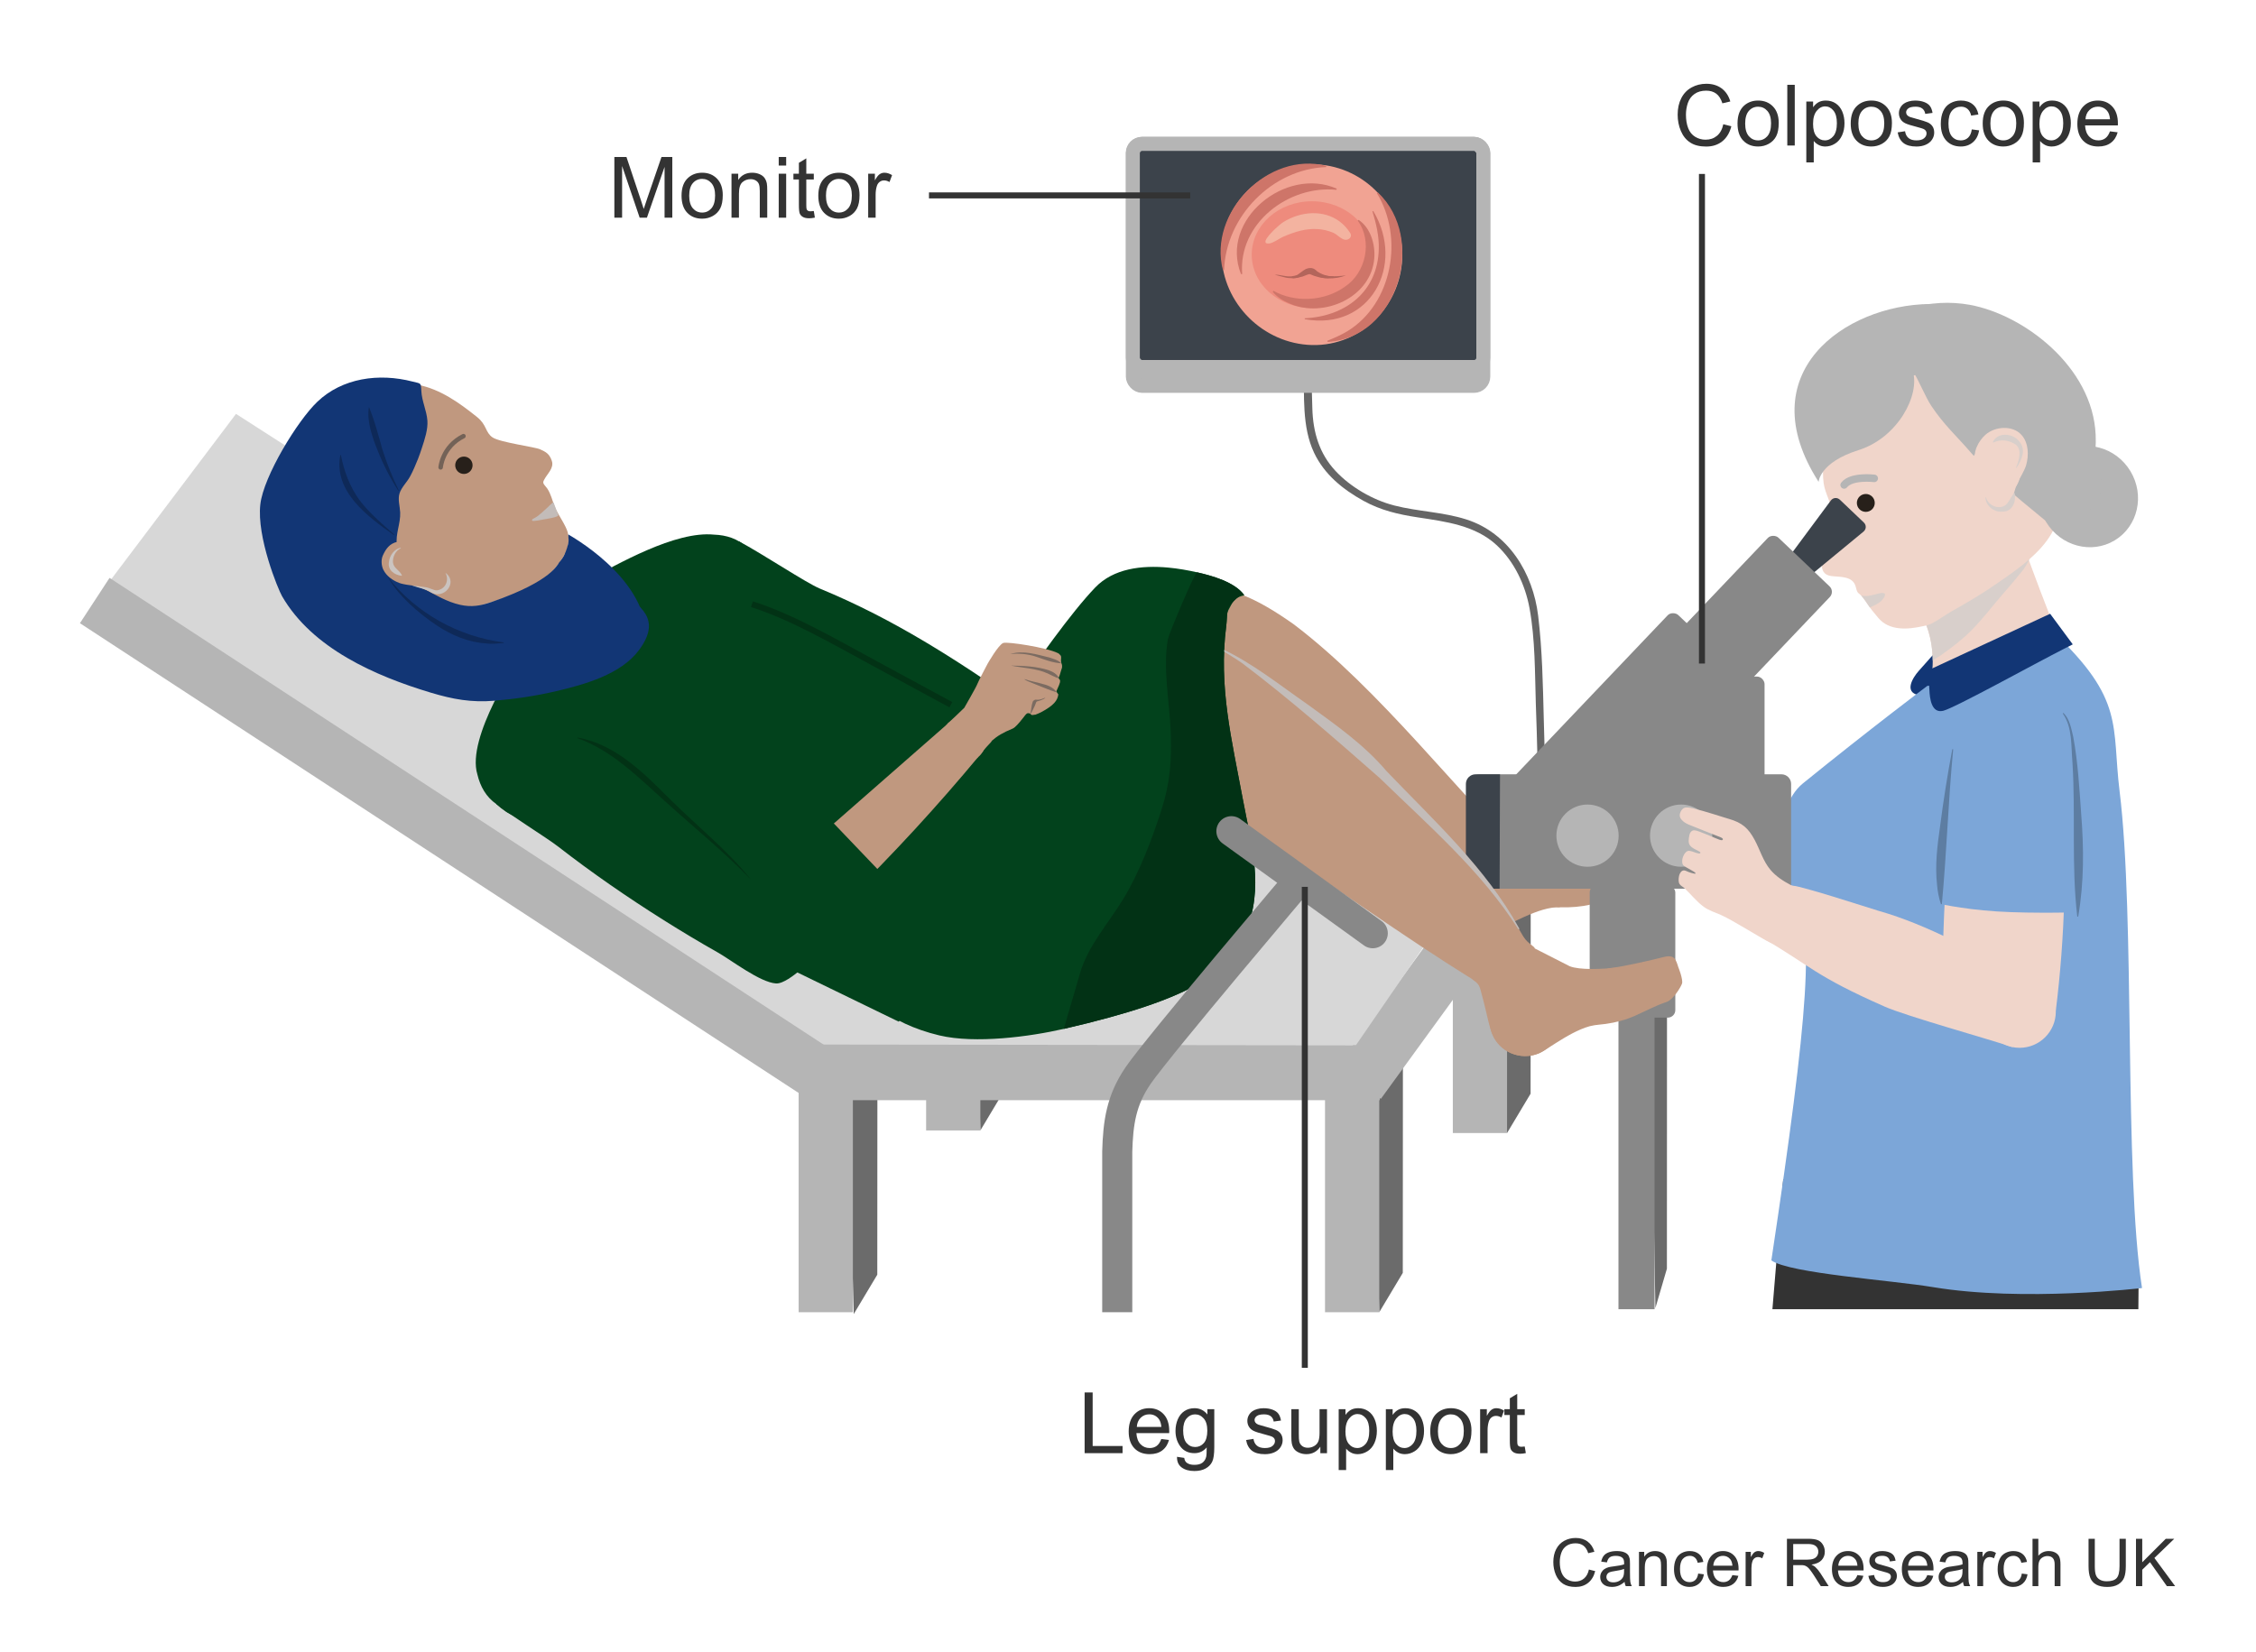 <?xml version="1.0" encoding="UTF-8"?>
<svg xmlns="http://www.w3.org/2000/svg" width="375" height="274.699" xmlns:xlink="http://www.w3.org/1999/xlink" viewBox="0 0 375 274.699">
  <defs>
    <style>
      .cls-1 {
        fill: #333;
      }

      .cls-1, .cls-2, .cls-3, .cls-4, .cls-5, .cls-6, .cls-7, .cls-8, .cls-9, .cls-10, .cls-11, .cls-12, .cls-13, .cls-14, .cls-15, .cls-16, .cls-17, .cls-18, .cls-19, .cls-20, .cls-21, .cls-22, .cls-23, .cls-24, .cls-25, .cls-26, .cls-27, .cls-28, .cls-29, .cls-30 {
        stroke-width: 0px;
      }

      .cls-2 {
        fill: #b5b5b5;
      }

      .cls-3 {
        fill: #123675;
      }

      .cls-31 {
        stroke-width: 6px;
      }

      .cls-31, .cls-8, .cls-32, .cls-33, .cls-34, .cls-35, .cls-36, .cls-37, .cls-38, .cls-39 {
        fill: none;
      }

      .cls-31, .cls-32, .cls-33, .cls-34, .cls-35, .cls-36, .cls-37, .cls-38 {
        stroke-miterlimit: 10;
      }

      .cls-31, .cls-32, .cls-34 {
        stroke: #888;
      }

      .cls-4 {
        fill: #5d7da2;
      }

      .cls-5, .cls-40, .cls-39, .cls-30 {
        mix-blend-mode: multiply;
      }

      .cls-5, .cls-21 {
        fill: #c3bcb9;
      }

      .cls-6 {
        fill: #023215;
      }

      .cls-7 {
        fill: #f3b3a0;
      }

      .cls-41 {
        clip-path: url(#clippath);
      }

      .cls-9 {
        fill: #4d4d4d;
      }

      .cls-10 {
        fill: #c0987f;
      }

      .cls-32, .cls-34 {
        stroke-width: 5px;
      }

      .cls-32, .cls-38, .cls-39 {
        stroke-linecap: round;
      }

      .cls-11 {
        fill: #f0d5ca;
      }

      .cls-33 {
        stroke-width: 2.317px;
      }

      .cls-33, .cls-37, .cls-38 {
        stroke: #b5b5b5;
      }

      .cls-12 {
        fill: #d7d7d7;
      }

      .cls-13, .cls-30 {
        fill: #d8cfcb;
      }

      .cls-14 {
        fill: #666;
      }

      .cls-15 {
        fill: #ce7569;
      }

      .cls-16 {
        fill: #b3655b;
      }

      .cls-17 {
        fill: #888;
      }

      .cls-18 {
        fill: #cac3bf;
      }

      .cls-42 {
        clip-path: url(#clippath-1);
      }

      .cls-19 {
        fill: #ee8b7d;
      }

      .cls-35 {
        stroke: #333;
      }

      .cls-20 {
        fill: #27201a;
      }

      .cls-22 {
        fill: #3c434b;
      }

      .cls-36 {
        stroke: #023215;
      }

      .cls-23 {
        fill: #cbc4c0;
      }

      .cls-37 {
        stroke-width: 9px;
      }

      .cls-24 {
        fill: #0e2958;
      }

      .cls-43 {
        opacity: .6;
      }

      .cls-25 {
        fill: #6b6b6b;
      }

      .cls-38 {
        stroke-width: 1.251px;
      }

      .cls-39 {
        opacity: .56;
        stroke: #383838;
        stroke-linejoin: round;
        stroke-width: .75px;
      }

      .cls-44 {
        isolation: isolate;
      }

      .cls-26 {
        fill: #f1a393;
      }

      .cls-27 {
        fill: #7ca6d8;
      }

      .cls-28 {
        fill: #02421c;
      }

      .cls-29 {
        fill: rgba(255, 243, 209, .3);
      }
    </style>
    <clipPath id="clippath">
      <rect class="cls-8" x="189.693" y="25.096" width="55.494" height="34.762"/>
    </clipPath>
    <clipPath id="clippath-1">
      <rect class="cls-8" x="238.856" y="31.107" width="136.163" height="186.554"/>
    </clipPath>
  </defs>
  <g class="cls-44">
    <g id="Layer_1" data-name="Layer 1">
      <g>
        <polygon class="cls-25" points="166.871 181.4 162.957 187.942 161.881 148.063 166.895 139.063 166.871 181.4"/>
        <rect class="cls-2" x="153.944" y="147.579" width="9.014" height="40.363"/>
      </g>
      <polygon class="cls-25" points="277.079 210.922 275.165 217.464 274.089 154.586 277.103 145.586 277.079 210.922"/>
      <polygon class="cls-25" points="254.42 181.83 250.506 188.373 249.43 148.494 254.444 139.494 254.42 181.83"/>
      <rect class="cls-2" x="241.493" y="148.009" width="9.014" height="40.363"/>
      <polygon class="cls-25" points="145.826 211.922 141.912 218.464 140.836 178.586 145.849 169.586 145.826 211.922"/>
      <polygon class="cls-25" points="233.177 211.621 229.264 218.164 228.187 178.285 233.201 169.285 233.177 211.621"/>
      <rect class="cls-2" x="233.246" y="143.534" width="9.014" height="40.363" transform="translate(333.756 435.952) rotate(-143.976)"/>
      <polygon class="cls-12" points="140.975 138.491 249.643 138.491 225.377 173.785 140.975 173.785 140.975 138.491"/>
      <g>
        <path class="cls-10" d="M260.65,150.842c1.717-.043,3.389-.286,5.078-.818,1.759-.554,3.537-1.266,5.347-1.637,1.163-.239,2.654-2.161,2.936-2.757.282-.597-.285-2.773-.285-2.773.249,1.214.234,1.214-.014.006-.265-1.292-.321-2.224-2.287-1.955-1.965.268-6.725.82-9.058.799-.035,0-5.644.66-6.33,3.33-.322,1.254.003,2.24.331,3.432.386,1.404.188,2.194,1.852,2.311.824.058,1.631.082,2.429.062ZM262.344,151.049c-.217.067-.439.12-.666.157.208-.041.434-.096.666-.157Z"/>
        <g>
          <g>
            <circle class="cls-10" cx="247.401" cy="148.743" r="5.915"/>
            <path class="cls-10" d="M241.661,150.163c-.339-1.368-.422-2.844-.615-4.237-.144-1.042-.255-2.095-.434-3.131-.085-.492-.182-.844-.509-1.231-.292-.345-.722-.583-.841-1.051-.06-.236-.02-.484-.001-.727.125-1.627-.209-3.066.623-4.59.73-1.336,2.025-2.306,3.512-2.63,2.836-.617,4.21,2.105,6.274,3.995l6.124,4.065c1.511.825,5.237,1.133,8.397,1.14,1.462.003-6.17,4.343-7.067,5.366-.145.166-.305.321-.476.463l-.085-1.175,2.76,4.416c-3.567-.175-8.691,3.145-10.326,3.603-3.146.881-6.41-.956-7.291-4.102-.016-.057-.029-.113-.044-.174Z"/>
          </g>
          <g>
            <line class="cls-10" x1="243.23" y1="132.605" x2="245.808" y2="142.848"/>
            <line class="cls-10" x1="239.397" y1="139.015" x2="249.64" y2="136.437"/>
          </g>
        </g>
        <line class="cls-10" x1="256.034" y1="147.506" x2="265.712" y2="145.052"/>
      </g>
      <path class="cls-10" d="M254.75,143.995l-4.756,6.355c-12.606-7.227-58.207-35.566-62.861-39.407l10.187-14.76c4.654,3.408,5.602-.967,17.728,7.607,14.246,10.797,27.449,28.181,39.702,40.206Z"/>
      <g>
        <path class="cls-1" d="M264.117,260.939l1.042.263c-.219.856-.611,1.509-1.179,1.958s-1.262.675-2.082.675c-.848,0-1.538-.173-2.07-.519-.531-.346-.937-.847-1.214-1.501-.277-.656-.416-1.359-.416-2.111,0-.82.156-1.535.47-2.146s.76-1.074,1.338-1.392c.578-.316,1.215-.475,1.909-.475.788,0,1.45.2,1.987.602.537.4.911.965,1.123,1.691l-1.026.242c-.183-.573-.447-.99-.795-1.252s-.784-.393-1.311-.393c-.605,0-1.111.146-1.518.436s-.691.68-.856,1.168c-.165.489-.247.993-.247,1.512,0,.67.098,1.255.293,1.754.195.5.498.873.91,1.12s.857.37,1.337.37c.584,0,1.078-.168,1.482-.504.405-.337.679-.837.822-1.499Z"/>
        <path class="cls-1" d="M270.041,262.996c-.358.304-.703.519-1.034.645-.331.125-.687.188-1.065.188-.627,0-1.108-.153-1.445-.459-.337-.307-.505-.697-.505-1.174,0-.279.063-.534.19-.766.127-.23.294-.416.5-.556s.438-.245.695-.317c.189-.05.477-.098.859-.145.78-.093,1.355-.204,1.725-.333.003-.133.005-.217.005-.253,0-.394-.091-.671-.274-.832-.246-.219-.613-.328-1.101-.328-.455,0-.79.08-1.007.239s-.377.441-.48.847l-.945-.129c.086-.405.227-.731.424-.98s.481-.44.854-.575c.373-.134.805-.201,1.295-.201.487,0,.883.058,1.188.172.304.114.527.259.671.433s.243.393.301.658c.032.164.048.461.048.891v1.289c0,.899.021,1.468.062,1.706s.122.466.244.685h-1.01c-.101-.2-.165-.436-.193-.703ZM269.961,260.836c-.352.144-.878.266-1.58.365-.396.058-.678.122-.843.193-.165.072-.292.177-.382.314-.089.138-.134.291-.134.459,0,.258.098.473.293.645s.48.258.856.258c.372,0,.703-.081.994-.244.289-.163.503-.386.639-.668.104-.219.156-.541.156-.967v-.355Z"/>
        <path class="cls-1" d="M272.437,263.7v-5.704h.871v.812c.418-.627,1.023-.94,1.814-.94.344,0,.66.062.948.186.288.123.504.285.647.485.144.201.243.439.301.715.036.179.054.492.054.939v3.508h-.967v-3.47c0-.394-.038-.688-.112-.884-.076-.195-.209-.351-.4-.467s-.416-.175-.674-.175c-.412,0-.768.131-1.066.392-.299.262-.449.758-.449,1.488v3.115h-.967Z"/>
        <path class="cls-1" d="M282.278,261.61l.951.124c-.104.655-.37,1.168-.798,1.539-.428.37-.954.556-1.577.556-.78,0-1.407-.255-1.882-.766-.475-.51-.712-1.241-.712-2.193,0-.616.102-1.155.307-1.617.203-.462.515-.809.932-1.039.417-.231.871-.347,1.361-.347.619,0,1.126.156,1.52.47.395.313.646.759.758,1.335l-.939.146c-.09-.384-.248-.672-.476-.865s-.503-.29-.825-.29c-.486,0-.882.175-1.187.523-.305.35-.456.901-.456,1.657,0,.767.146,1.323.439,1.67.294.348.678.521,1.15.521.379,0,.696-.116.95-.35.254-.232.415-.59.483-1.074Z"/>
        <path class="cls-1" d="M287.96,261.863l.999.124c-.157.583-.449,1.036-.875,1.358-.427.322-.971.483-1.633.483-.835,0-1.496-.257-1.985-.771-.488-.514-.733-1.234-.733-2.162,0-.96.248-1.704.742-2.234s1.135-.795,1.922-.795c.764,0,1.387.26,1.869.778.484.52.726,1.25.726,2.191,0,.058-.002.144-.005.258h-4.254c.035.627.213,1.107.531,1.439.318.334.716.5,1.192.5.354,0,.657-.093.907-.279.251-.187.45-.483.597-.892ZM284.785,260.299h3.186c-.043-.479-.165-.839-.365-1.079-.308-.372-.707-.559-1.197-.559-.444,0-.817.148-1.12.446-.303.297-.47.694-.503,1.191Z"/>
        <path class="cls-1" d="M290.162,263.7v-5.704h.869v.864c.223-.404.428-.671.615-.8.188-.129.395-.193.621-.193.325,0,.656.104.993.312l-.333.896c-.236-.139-.473-.209-.709-.209-.211,0-.401.063-.569.19s-.288.304-.36.529c-.107.344-.16.72-.16,1.128v2.986h-.967Z"/>
        <path class="cls-1" d="M297.031,263.7v-7.874h3.49c.702,0,1.236.07,1.602.212s.656.392.875.75c.219.357.328.753.328,1.187,0,.559-.182,1.029-.543,1.413-.361.383-.92.626-1.676.73.275.132.485.263.629.392.304.279.592.628.864,1.048l1.37,2.143h-1.311l-1.043-1.639c-.304-.473-.555-.834-.752-1.084-.196-.251-.373-.427-.528-.527-.156-.1-.314-.17-.476-.209-.118-.025-.312-.037-.58-.037h-1.209v3.496h-1.041ZM298.072,259.301h2.24c.477,0,.849-.05,1.117-.148s.473-.256.612-.473.21-.452.21-.706c0-.372-.136-.679-.406-.919-.271-.239-.697-.359-1.281-.359h-2.492v2.605Z"/>
        <path class="cls-1" d="M308.74,261.863l.999.124c-.157.583-.449,1.036-.875,1.358-.427.322-.971.483-1.633.483-.835,0-1.496-.257-1.985-.771-.488-.514-.733-1.234-.733-2.162,0-.96.248-1.704.742-2.234s1.135-.795,1.922-.795c.764,0,1.387.26,1.869.778.484.52.726,1.25.726,2.191,0,.058-.002.144-.005.258h-4.254c.035.627.213,1.107.531,1.439.318.334.716.5,1.192.5.354,0,.657-.093.907-.279.251-.187.45-.483.597-.892ZM305.566,260.299h3.186c-.043-.479-.165-.839-.365-1.079-.308-.372-.707-.559-1.197-.559-.444,0-.817.148-1.12.446-.303.297-.47.694-.503,1.191Z"/>
        <path class="cls-1" d="M310.567,261.996l.957-.15c.053.384.203.678.448.881.245.205.588.307,1.028.307.444,0,.773-.091.988-.271s.322-.393.322-.637c0-.218-.095-.39-.285-.516-.132-.086-.461-.194-.988-.327-.709-.179-1.2-.334-1.474-.465-.274-.131-.481-.312-.623-.542-.142-.231-.212-.486-.212-.766,0-.254.058-.489.174-.706s.275-.396.476-.54c.15-.111.355-.205.615-.282s.538-.115.835-.115c.447,0,.841.064,1.179.193.339.129.589.304.749.523.162.221.272.515.334.884l-.945.129c-.043-.294-.168-.522-.374-.688s-.497-.247-.872-.247c-.444,0-.762.073-.951.22-.189.147-.285.319-.285.516,0,.126.04.238.119.339.078.104.202.189.37.258.097.036.382.118.854.247.684.183,1.16.332,1.431.448s.482.286.637.508.231.498.231.827c0,.322-.095.626-.282.91-.188.285-.46.505-.813.661-.355.155-.756.233-1.203.233-.742,0-1.307-.154-1.695-.462s-.637-.765-.744-1.37Z"/>
        <path class="cls-1" d="M320.359,261.863l.999.124c-.157.583-.449,1.036-.875,1.358-.427.322-.971.483-1.633.483-.835,0-1.496-.257-1.985-.771-.488-.514-.733-1.234-.733-2.162,0-.96.248-1.704.742-2.234s1.135-.795,1.922-.795c.764,0,1.387.26,1.869.778.484.52.726,1.25.726,2.191,0,.058-.002.144-.005.258h-4.254c.035.627.213,1.107.531,1.439.318.334.716.5,1.192.5.354,0,.657-.093.907-.279.251-.187.45-.483.597-.892ZM317.184,260.299h3.186c-.043-.479-.165-.839-.365-1.079-.308-.372-.707-.559-1.197-.559-.444,0-.817.148-1.12.446-.303.297-.47.694-.503,1.191Z"/>
        <path class="cls-1" d="M326.293,262.996c-.358.304-.703.519-1.034.645-.331.125-.687.188-1.065.188-.627,0-1.108-.153-1.445-.459-.337-.307-.505-.697-.505-1.174,0-.279.063-.534.19-.766.127-.23.294-.416.5-.556s.438-.245.695-.317c.189-.05.477-.098.859-.145.78-.093,1.355-.204,1.725-.333.003-.133.005-.217.005-.253,0-.394-.091-.671-.274-.832-.246-.219-.613-.328-1.101-.328-.455,0-.79.08-1.007.239s-.377.441-.48.847l-.945-.129c.086-.405.227-.731.424-.98s.481-.44.854-.575c.373-.134.805-.201,1.295-.201.487,0,.883.058,1.188.172.304.114.527.259.671.433s.243.393.301.658c.032.164.048.461.048.891v1.289c0,.899.021,1.468.062,1.706s.122.466.244.685h-1.01c-.101-.2-.165-.436-.193-.703ZM326.213,260.836c-.352.144-.878.266-1.58.365-.396.058-.678.122-.843.193-.165.072-.292.177-.382.314-.089.138-.134.291-.134.459,0,.258.098.473.293.645s.48.258.856.258c.372,0,.703-.081.994-.244.289-.163.503-.386.639-.668.104-.219.156-.541.156-.967v-.355Z"/>
        <path class="cls-1" d="M328.678,263.7v-5.704h.869v.864c.223-.404.428-.671.615-.8.188-.129.395-.193.621-.193.325,0,.656.104.993.312l-.333.896c-.236-.139-.473-.209-.709-.209-.211,0-.401.063-.569.19s-.288.304-.36.529c-.107.344-.16.72-.16,1.128v2.986h-.967Z"/>
        <path class="cls-1" d="M336.074,261.61l.951.124c-.104.655-.37,1.168-.798,1.539-.428.37-.954.556-1.577.556-.78,0-1.407-.255-1.882-.766-.475-.51-.712-1.241-.712-2.193,0-.616.102-1.155.307-1.617.203-.462.515-.809.932-1.039.417-.231.871-.347,1.361-.347.619,0,1.126.156,1.52.47.395.313.646.759.758,1.335l-.939.146c-.09-.384-.248-.672-.476-.865s-.503-.29-.825-.29c-.486,0-.882.175-1.187.523-.305.35-.456.901-.456,1.657,0,.767.146,1.323.439,1.67.294.348.678.521,1.15.521.379,0,.696-.116.95-.35.254-.232.415-.59.483-1.074Z"/>
        <path class="cls-1" d="M337.852,263.7v-7.874h.967v2.825c.451-.522,1.021-.784,1.709-.784.422,0,.789.083,1.101.25.312.166.534.396.669.69.134.293.201.719.201,1.277v3.615h-.967v-3.615c0-.482-.104-.835-.314-1.055-.209-.221-.506-.33-.889-.33-.286,0-.556.074-.809.223-.252.148-.432.35-.539.604-.107.255-.162.605-.162,1.053v3.121h-.967Z"/>
        <path class="cls-1" d="M352.317,255.826h1.042v4.55c0,.791-.09,1.419-.269,1.885s-.502.844-.97,1.136c-.467.292-1.08.438-1.839.438-.738,0-1.342-.128-1.811-.382s-.804-.622-1.004-1.104c-.201-.481-.301-1.14-.301-1.974v-4.55h1.041v4.544c0,.684.064,1.188.191,1.512s.346.574.655.75c.31.175.688.263,1.136.263.767,0,1.312-.174,1.639-.521.325-.348.488-1.016.488-2.004v-4.544Z"/>
        <path class="cls-1" d="M355.05,263.7v-7.874h1.042v3.905l3.91-3.905h1.412l-3.303,3.19,3.448,4.684h-1.375l-2.804-3.985-1.289,1.257v2.729h-1.042Z"/>
      </g>
      <polygon class="cls-12" points="140.279 177.149 17.865 97.122 39.229 68.809 153.004 141.878 140.279 177.149"/>
      <path class="cls-14" d="M216.696,61.035c.134,4.699-.324,9.903,1.741,14.25,1.716,3.612,4.776,6.082,8.209,7.979,2.885,1.594,5.811,2.261,9.041,2.754,4.63.707,9.558,1.313,13.127,4.65,2.905,2.717,4.725,6.583,5.433,10.467.947,5.193.882,10.692,1.045,15.95.182,5.874.506,11.871.058,17.741-.061.802,1.189.798,1.25,0,.387-5.073.139-10.242.011-15.32-.145-5.707-.245-11.482-.935-17.156-.858-7.051-4.93-13.757-11.942-15.993-3.896-1.243-8.028-1.306-11.971-2.316-3.581-.917-7.269-3.057-9.783-5.76-2.705-2.908-3.725-6.471-3.836-10.357-.066-2.296-.131-4.592-.197-6.888-.023-.803-1.273-.806-1.25,0h0Z"/>
      <g>
        <g>
          <rect class="cls-22" x="188.301" y="23.908" width="58.259" height="37.103" rx="1.545" ry="1.545"/>
          <rect class="cls-33" x="188.301" y="23.908" width="58.259" height="37.103" rx="1.545" ry="1.545"/>
        </g>
        <rect class="cls-2" x="188.767" y="60.104" width="57.328" height="3.233"/>
        <rect class="cls-33" x="188.301" y="23.908" width="58.259" height="40.248" rx="1.545" ry="1.545"/>
      </g>
      <g class="cls-41">
        <g>
          <path class="cls-26" d="M233.098,42.336c0,8.3-6.731,15.244-15.028,15.028-8.087-.21-14.847-6.907-15.028-15.028-.185-8.298,6.728-15.028,15.028-15.028s15.028,6.728,15.028,15.028Z"/>
          <ellipse class="cls-19" cx="218.068" cy="42.338" rx="10" ry="8.876"/>
          <path class="cls-16" d="M223.736,45.784c-1.885.741-4.159.658-5.973-.199-.249-.057-.705.199-1.242.394-1.041.284-2.104.387-3.144.089l-1.473-.385c.816-.085,2.04.446,3.002.219.495-.075.99-.198,1.467-.341.462-.162.897-.504,1.446-.468,1.946.964,3.964.946,5.916.691h0Z"/>
          <path class="cls-16" d="M221.671,46.016c-1.169.501-2.668.16-3.6-.68-.128-.067-.512-.024-.764.046-.227.039-.474.268-.711.377-.538.322-1.528.734-2.13.35,1.048-.044,1.726-.915,2.595-1.388.753-.281,1.294-.221,1.856.372.79.559,1.779.874,2.749.848.045-.002.051.067.005.075h0Z"/>
          <path class="cls-7" d="M210.39,40.35c-.453-.609,2.33-3.056,2.912-3.417,1.438-.892,3.109-1.446,4.807-1.49,1.617-.042,3.237.394,4.546,1.362.712.527,1.308,1.194,1.781,1.941.343.543-.072,1.066-.687,1.122-.675.061-1.444-.857-2.057-1.134-1.761-.794-3.679-.823-5.535-.375-.965.233-1.896.587-2.807.975-.659.28-1.7,1.082-2.387,1.145-.311.029-.492-.021-.572-.129Z"/>
          <path class="cls-15" d="M229.028,31.988c8.174,7.681,3.334,24.171-8.332,24.863,0,0-.076-.185-.076-.185,1.148-.481,2.296-.962,3.351-1.604,7.524-4.602,9.418-15.625,4.886-22.969,0,0,.17-.105.17-.105h0Z"/>
          <path class="cls-15" d="M225.836,36.556c1.98,1.32,2.776,4.045,2.605,6.353-.505,6.563-8.417,10.031-14.064,7.565-1.072-.45-2.101-1.068-2.814-1.961l.106-.169c3.597,2.028,8.519,1.748,11.866-.666,3.506-2.311,4.663-7.565,2.144-10.999,0,0,.158-.123.158-.123h0Z"/>
          <path class="cls-15" d="M203.274,44.874c-2.498-9.545,7.581-19.772,17.162-17.299,0,0,.009.2.009.2-8.955.331-16.652,8.169-16.971,17.107,0,0-.2-.007-.2-.007h0Z"/>
          <path class="cls-15" d="M206.283,45.569c-3.582-9.034,7.447-17.948,15.9-14.208,0,0-.016.199-.016.199-7.98-.814-16.364,5.6-15.684,13.995,0,0-.2.014-.2.014h0Z"/>
          <path class="cls-15" d="M228.276,35.095c5.368,8.946-.496,19.96-11.394,17.97,0,0-.011-.15-.011-.15,6.805-.301,12.188-4.468,12.316-11.587.05-2.101-.439-4.179-1.055-6.189l.143-.045h0Z"/>
        </g>
      </g>
      <g class="cls-42">
        <path class="cls-1" d="M284.385,340.897c.032.36.309.651.667.705,4.395.654,39.878,1.104,46.193,1.093,6.192-.011,11.808-.464,16.728-1.113.311-.041.567-.263.648-.565,3.489-13.081,6.855-108.274,6.855-126.562,0-14.634-4.059-22.404-4.059-22.404l-55.007,4.023-12.026,144.823Z"/>
        <path class="cls-3" d="M341.817,108.496s1.245,6.201,1.245,6.201l-1.618.05c-5.314.163-20.684,1.203-22.586.803-2.339-.492-.982-2.815.092-4.023.771-.868,1.542-1.736,2.313-2.604l20.554-.427Z"/>
        <path class="cls-8" d="M314.097,64.338c.682.813,1.467,1.572,2.433,2.009s2.144.511,3.066-.015"/>
        <path class="cls-2" d="M348.346,72.276c.593,13.343-10.381,15.579-23.798,15.981-13.417.402-19.253-5.753-21.605-16.838-2.612-12.307,11.305-23.132,24.479-20.741,8.994,1.633,20.422,10.309,20.924,21.598Z"/>
        <path class="cls-11" d="M317.909,99.799s5.095,5.983,2.736,14.65c-.637,2.341,23.317-4.514,22.486-6.354-3.107-6.882-8.379-21.895-8.379-21.895"/>
        <path class="cls-30" d="M321.269,109.87c-.002-.143,1.128-.771,1.283-.88.449-.314.894-.633,1.334-.959.902-.669,1.784-1.367,2.624-2.113,1.808-1.606,3.349-3.479,4.881-5.342,1.56-1.896,3.216-3.711,4.742-5.635,1.006-1.269,1.274-2.294,2.041-3.725.453-.844,1.78-2.309,1.458-3.296-.029-.088-.064-.173-.11-.253l-20.232,14.847c.251-.228,1.895,2.483,1.979,7.355Z"/>
        <path class="cls-11" d="M312.245,102.762c1.816,2.136,4.861,1.906,7.323,1.357.533-.119,1.035-.196,1.528-.454,1.169-.612,2.224-1.416,3.361-2.06,1.242-.703,2.479-1.409,3.699-2.15,1.513-.919,2.994-1.891,4.446-2.903,3.044-2.119,6.506-4.575,8.405-7.851,2.386-4.117-.913-5.307-.579-10.114.096-1.386.04-2.925-.704-4.145-.394-.646-2.468-1.232-3.166-1.54-1.113-.491-2.842-8.928-3.989-9.332-8.541-3.012-18.779-2.646-26.464,6.268-.507.588-2.486.448-2.62,1.432-.283,2.082-.661,6.884-.356,9.049.257,1.821,1.336,3.316,1.469,5.213.126,1.786-.55,3.567-1.048,5.197-.506,1.657-1.7,4.701.847,5.04,1.397.186,3.622-.067,4.08,1.822.325,1.342.388.738,1.23,1.819.885,1.137.554,1.021,2.536,3.353Z"/>
        <ellipse class="cls-2" cx="347.12" cy="82.558" rx="8.183" ry="8.501" transform="translate(7.333 191.428) rotate(-31.144)"/>
        <path class="cls-2" d="M320.783,50.54c-14.161.164-30.098,11.489-18.486,29.573,0,0,.128-3.23,6.649-5.285,6.503-2.049,10.254-9.164,8.998-13.15s9.656-11.218,2.838-11.138Z"/>
        <circle class="cls-20" cx="310.141" cy="83.613" r="1.488"/>
        <path class="cls-2" d="M336.018,83.278c1.389,1.162,2.794,2.304,4.19,3.457,1.739,1.437,3.186.415,4.92-.444,2.87-1.421,4.981-3.962,3.995-7.272-.242-.813-.632-1.598-1.136-2.281l-6.842-8.566-10.494-7.636s-12.705,1.142-12.705,1.142c.935,1.405,2.122,4.358,3.058,5.764,2.166,3.254,4.137,4.937,6.692,7.901,2.526,2.93,5.386,5.477,8.323,7.935Z"/>
        <path class="cls-11" d="M332.488,74.047c2.295.547,3.766,2.901,3.285,5.257s-2.73,3.823-5.025,3.275c-2.295-.547-3.766-2.901-3.285-5.257.48-2.356,2.73-3.823,5.025-3.275Z"/>
        <path class="cls-38" d="M311.542,79.532s-3.768-.474-5.002,1.093"/>
        <path class="cls-27" d="M297.964,149.214c-2.934-3-3.336-14.871,1.718-18.971,11.135-9.033,20.675-16.206,20.675-16.206,0,0,13.674-1.654,20.868-9.015,12.029,11.309,9.761,15.648,11.1,26.508,2.608,21.15.701,63.122,3.729,82.61,0,0-19.687,2.351-34.726-.149-6.949-1.155-23.745-2.271-26.888-4.44,6.186-41.043,7.426-56.348,3.524-60.338Z"/>
        <path class="cls-11" d="M297.727,147.274s-4.798,8.642-4.798,8.642c8.177,4.741,8.557,6.236,20.375,11.446,3.588,1.582,17.346,5.405,21.225,6.724,1.18-3.794-.009-8.321,1.171-12.115-7.802-3.857-15.019-8.141-23.443-10.547-1.15-.329-14.265-4.63-14.531-4.15Z"/>
        <g>
          <g>
            <path class="cls-11" d="M323.422,168.024h18.303c1.481-11.968,2.015-25.301.79-39.699-.217-2.554-.483-5.056-.79-7.505-4.674,0-13.102,0-17.776,0-.167,4.466-.24,9.078-.198,13.826.107,11.949-1.577,23.111-.33,33.379Z"/>
            <circle class="cls-11" cx="335.701" cy="168.178" r="6.024"/>
          </g>
          <circle class="cls-11" cx="334.713" cy="120.918" r="7.012"/>
        </g>
        <path class="cls-27" d="M322.156,122.577s.761-10.37,3.08-13.032c2.319-2.662,15.75-1.215,17.266,1.251s4.224,40.851,4.224,40.851c0,0-8.717.273-14.769-.116-6.254-.402-10.293-1.441-10.293-1.441l.491-27.513Z"/>
        <path class="cls-11" d="M328.478,79.374c-.528,1.447,1.098,2.623,1.348,4.01.108.598.461,1.406,1.91,1.62.64.095,1.43.123,1.957-.274.712-.536.689-1.351.896-2.084.208-.735.398-1.476.677-2.194.234-.603.624-1.132.911-1.72.227-.464.471-.908.614-1.399.472-1.621.418-3.702-.764-5.022-1.484-1.657-4.395-1.437-5.977-.049-1.154,1.013-2.271,3.005-1.578,4.541.316.7.371,1.468.143,2.186-.039.124-.088.252-.136.384Z"/>
        <g class="cls-40">
          <path class="cls-13" d="M330.123,82.693c.412,1.626,2.771,2.285,3.689.775.305-.416.551-.994.977-1.517l.096.027c.274,1.429-.355,3.128-2.067,3.088-1.4.122-2.733-.979-2.794-2.355,0,0,.098-.018.098-.018h0Z"/>
        </g>
        <g class="cls-40">
          <path class="cls-13" d="M335.108,77.73c.462-1.126,1.073-2.937-.06-3.823-1.128-.741-2.436-.936-3.724-.325,0,0-.074-.068-.074-.068.741-1.712,3.296-1.518,4.344-.193,1.288,1.417.46,3.129-.4,4.459,0,0-.086-.05-.086-.05h0Z"/>
        </g>
        <path class="cls-30" d="M310.825,101.02c.032-.021.077-.063.096-.072.619-.286,1.271-.563,1.78-1.029.211-.193,1.053-1.201.376-1.322-.407-.073-.848.095-1.239.192-.469.117-.927.241-1.41.285-.182.017-.365.031-.547.015-.169-.015-.325-.07-.496-.078l.063.087c.078.085.165.188.262.313.564.725.634.94,1.124,1.605"/>
        <path class="cls-3" d="M340.782,102.042s3.76,5.085,3.76,5.085l-1.444.732c-4.742,2.404-18.217,9.871-20.108,10.316-1.955.46-2.223-2.101-2.278-3.48-.029-.724-.341-3.194.511-3.588,0,0,19.56-9.066,19.56-9.066Z"/>
        <g>
          <path class="cls-22" d="M301.178,95.459c-.487.402-1.264.378-1.726-.052l-1.626-1.516c-.462-.431-.532-1.198-.156-1.705l6.652-8.969c.376-.507,1.058-.566,1.516-.131l3.969,3.778c.457.435.433,1.12-.054,1.522l-8.575,7.072Z"/>
          <rect class="cls-17" x="281.244" y="94.311" width="22.049" height="14.233" rx="1.251" ry="1.251" transform="translate(17.284 243.174) rotate(-46.409)"/>
          <rect class="cls-17" x="252.117" y="112.521" width="39.552" height="20.617" rx="1.251" ry="1.251" transform="translate(-4.543 235.062) rotate(-46.409)"/>
        </g>
        <rect class="cls-17" x="267.629" y="112.479" width="25.683" height="25.621" rx="1.251" ry="1.251"/>
        <path class="cls-17" d="M244.349,147.749v-17.42c0-.879.719-1.598,1.598-1.598h50.181c.879,0,1.598.719,1.598,1.598v17.42h-53.378Z"/>
        <rect class="cls-17" x="264.243" y="147.135" width="14.233" height="22.049" rx="1.251" ry="1.251"/>
        <g>
          <circle class="cls-2" cx="263.883" cy="138.931" r="5.173"/>
          <circle class="cls-2" cx="279.444" cy="138.931" r="5.173"/>
        </g>
        <path class="cls-22" d="M249.268,147.749h-5.603v-17.42c0-.879.719-1.598,1.598-1.598h4.076l-.071,19.019Z"/>
        <path class="cls-11" d="M299.211,157.182c-.099.718-3.835-.005-4.92-.457-1.2-.501-6.12-3.677-8.25-4.618-.962-.425-1.982-.724-2.842-1.351-1.21-.881-2.126-2.096-3.22-3.105-.251-.231-.639-.398-.809-.691-.202-.349-.155-.872-.089-1.249.059-.336.242-.774.571-.943.352-.18.728.101,1.058.214.32.11.643.221.978.273.061.009.147,0,.153-.062.002-.023-.009-.045-.022-.065-.124-.198-1.413-.837-1.818-1.109-.324-.218-.369-.437-.384-.828-.024-.593.463-1.805,1.188-1.736.547.052,1.027.369,1.568.441.105.014.246.006.274-.097.025-.091-.067-.169-.147-.217-.38-.231-.818-.388-1.179-.647-.644-.45-.682-.905-.583-1.666.073-.564.239-1.234.905-1.232.643.002,3.83,1.494,4.206,1.583.098.023.385.117.474.026.229-.232-.263-.428-.391-.477-1.49-.567-4.642-1.845-4.741-1.882-.594-.227-1.155-.441-1.628-.958-.114-.125-.251-.295-.314-.507-.075-.252-.038-.551.107-.862.149-.321.358-.544.605-.645.2-.08.413-.081.611-.068.916.055,3.831.97,5.576,1.515.439.137.8.249,1.029.318l.219.064c2.168.633,3.209,1.511,4.282,3.517.88,1.644,1.387,3.493,2.604,4.944,1.775,2.116,4.77,3.167,7.232,4.296-.457-.209-1.61,4.285-1.656,4.544-.044.25-.452,2.336-.646,3.738Z"/>
        <line class="cls-31" x1="272.027" y1="165.377" x2="272.027" y2="217.972"/>
      </g>
      <line class="cls-37" x1="15.748" y1="99.842" x2="137.26" y2="179.278"/>
      <polygon class="cls-2" points="133.89 173.656 229.377 173.772 229.355 182.914 133.89 182.914 133.89 173.656"/>
      <path class="cls-10" d="M254.216,156.822c.234.191.468.381.702.572.093.076.196.176.174.294-.083.448-1.278.225-1.593.258-.515.053-.759.285-1.14.632-.836.76-1.669,1.524-2.504,2.286-1.098,1.002-2.196,2.005-3.294,3.007-12.606-7.227-60.865-41.495-65.518-45.337l11.558-14.746c4.654,3.408,12.229,6.463,16.358,9.593,5.061,3.836,10.248,7.501,15.274,11.383,5.577,4.308,10.969,8.872,15.874,13.94,2.603,2.69,5.067,5.516,7.347,8.485,1.18,1.537,2.311,3.111,3.388,4.722.549.822,1.085,1.653,1.605,2.494.504.814.893,1.697,1.637,2.307.044.036.089.073.133.109Z"/>
      <g>
        <path class="cls-29" d="M224.692,136.623,168.426,145.671"/>
        <path class="cls-8" d="M162.571,146.577s4.654-5.486,6.292-9.096l-.055,16.903c-.016-.839-1.93-4.963-2.607-5.503-1.101-.876-2.489-1.478-3.629-2.304Z"/>
        <path class="cls-10" d="M88.94,112.389c-3.711-4.543-11.711-11.574-11.711-11.574l9.68-11.666s8.711,7.396,13.352,9.086c.838.305,7.164,7.253,4.452,10.668-3.044,3.833-15.248,4.129-15.773,3.486Z"/>
        <g>
          <path class="cls-28" d="M163.353,126.468l5.227-10.147c-9.436-6.44-19.648-13.254-32.304-18.469-2.245-.925-9.549-5.787-13.447-7.856-2.028,3.937,2.028,13.709,0,17.645,3.689,2.079,7.453,4.15,11.47,6.175,10.109,5.094,19.865,9.248,29.054,12.652Z"/>
          <line class="cls-10" x1="163.35" y1="126.44" x2="168.583" y2="116.35"/>
        </g>
        <path class="cls-5" d="M77.676,100.687c-.091-.04-.185-.051-.277-.077l9.51-11.461s10.754,7.308,14.907,10.062c-2.126,2.143-13.765,6.001-24.139,1.476Z"/>
        <path class="cls-10" d="M47.711,77.462c2.681-6.49,7.757-12.646,14.862-13.799,2.303-.374,4.59-.158,6.862.297,3.808.761,6.899,3.003,9.857,5.366,1.659,1.325,1.346,2.544,2.572,3.387,1.226.843,7.045,1.579,7.942,1.997.897.418,1.514.7,1.922,1.913.402,1.195-.764,2.143-1.255,3.101-.149.291-.257.449-.089.738.157.271.405.487.579.748.641.965.842,2.011,1.249,3.059.44,1.134,1.903,3.115,2.172,4.303.591,2.609-.794,4.328-2.578,6.405,0,0-.054.06-.154.167-.164.181-.335.353-.512.518-1.647,1.604-7.087,4.089-14.294,5.725-3.703.841-10.572.943-15.968-1.116-1.874-.51-19.014-8.652-13.167-22.81Z"/>
        <circle class="cls-20" cx="77.11" cy="77.352" r="1.444"/>
        <path class="cls-5" d="M88.64,86.614c-.08-.001-.152-.017-.183-.068-.105-.174.158-.303.279-.36.536-.255.936-.611,1.377-1.001.325-.288.649-.577.963-.876.215-.205.414-.428.648-.611.106-.083.18-.217.302-.131,0,0,.772,2.052.776,2.064.131.348-2.176.679-2.377.714-.324.055-.661.13-.992.183-.178.029-.357.052-.537.065-.057.004-.161.023-.256.022Z"/>
        <g class="cls-40">
          <path class="cls-39" d="M73.245,77.7s.256-3.423,3.793-5.191"/>
        </g>
        <path class="cls-28" d="M125.25,158.129c-4.253-3.64-9.887-11.247-15.005-13.49-5.624-2.465-23.556-7.916-26.138-9.686-.594-.408-1.13-.834-1.61-1.277-1.691-1.176-2.667-2.912-3.147-4.934-1.903-6.175,6.881-19.148,6.881-19.148l18.362-2.69c-.288-1.287-.93-3.387-2.468-5.56-1.734-2.45-3.418-4.032-4.606-4.71l-.259.052c5.452-2.932,14.997-8.446,21.427-7.802,2.077.071,3.971.684,5.459,2.109.529.383,1.053.824,1.57,1.326,2.246,2.181-2.796,9.215,9.058,16.148,4.823,2.821,25.258,15.751,29.667,19.2,5.499,4.302,7.837,8.174,14.134,10.974,2.316,1.03-7.407-1.728-5.445-.064.374.317-1.589,3.516-4.089,7.241-2.684,4.447-5.729,8.671-9.029,12.674-3.272,4.026-6.81,7.846-10.639,11.357l-24.124-11.72Z"/>
        <path class="cls-10" d="M70.042,91.334c-.79,2.149.322,4.603,2.486,5.481,2.163.878,6.807,1.007,7.598-1.143.791-2.149-2.572-5.764-4.735-6.641-2.163-.878-4.558.154-5.348,2.303Z"/>
        <path class="cls-3" d="M70.805,72.191c.18-.763.291-1.534.24-2.244-.123-1.687-.927-3.25-1.009-4.946-.069-1.425-.043-1.198-1.427-1.557-5.666-1.471-11.717-.589-15.842,3.334-3.333,3.17-8.956,12.406-9.494,17.064-.631,5.455,2.957,14.145,3.612,15.277,5.022,8.689,15.534,13.277,24.734,16.04,3.655,1.098,6.748,1.665,10.566,1.339,3.468-.295,6.925-.803,10.314-1.602,4.645-1.096,10.676-2.75,13.695-6.79,3.857-5.161.352-7.49-3.626-9.958-.103-.064-4.154-1.785-4.323-1.678-.545.348.432-.662-.12-.324-1.099.673,3.729,2.958,2.565,3.513-1.637.781-5.927-9.608-6.616-7.902-.337.835-.735,1.492-1.065,1.721-.354.246-.989,3.027-11.325,6.616-1.797.624-3.337.883-5.209.457-2.209-.503-3.967-1.59-5.933-2.621-.831-.436-1.18-.756-1.726-1.517-1.147-1.6-2.54-3.918-2.845-5.896-.257-1.669.629-3.531.548-5.312-.048-1.065-.427-2.171-.103-3.195.306-.967,1.22-1.843,1.709-2.73.532-.964.955-1.985,1.364-3.006.239-.597.44-1.209.641-1.82.228-.693.487-1.472.673-2.261Z"/>
        <path class="cls-10" d="M71.812,92.505c1.205.372,1.168,2.015,1.949,2.864.337.366.689.997.112,2.048-.255.465-.627.994-1.147,1.141-.702.199-1.223-.219-1.803-.447-.583-.228-1.16-.471-1.766-.644-.509-.146-1.048-.154-1.573-.257-.415-.082-.825-.142-1.216-.292-1.087-.416-2.123-1.126-2.655-2.212-.314-.641-.401-1.628-.08-2.343.507-1.129,1.153-2.025,2.426-2.279.831-.166,2.103-.285,2.87.171.619.368.853.315,1.211.972.3.552.774.969,1.356,1.175.1.036.208.067.318.101Z"/>
        <g class="cls-40">
          <path class="cls-18" d="M74.044,95.229c2.201,1.622-.327,4.618-2.497,3.192-.939-.58-2.047-.676-3.064-1.092.731.099,1.457.174,2.195.288.763.082,1.49.606,2.016.521,1.339-.218,2.015-1.616,1.351-2.908h0Z"/>
        </g>
        <g class="cls-40">
          <path class="cls-23" d="M66.628,91.139c-.915.436-1.352,1.451-1.312,2.329.103,1.036,1.058,1.242,1.498,2.19,0,0-.052.07-.052.07-1.193-.136-2.35-.933-2.112-2.281.108-1.133.904-2.165,1.95-2.39l.027.083h0Z"/>
        </g>
        <path class="cls-28" d="M194.186,94.363c-4.403-.409-9.085.133-12.131,3.305-7.919,8.245-23.467,32.924-23.467,32.924l-15.952-10.448s-11.018-1.78-16.413-3.51c-2.544-.816-4.808-1.688-5.765-.914-.316.256-.792.094-1.114.391.233.632-1.294.864-1.63,1.506-.847,1.62-1.148,2.086-2.846,2.72-.364.136-1.343.34-1.704.251-.514.518-6.163,2.048-6.306,2.307-4.687,8.483-.337,14.709.961,16.565,2.124,3.038,5.284,4.041,5.284,4.041,0,0,.259-2.64,3.858-3.75,3.599-1.11,10.321-1.504,10.321-1.504,0,0,4.176,5.122,5.246,6.904,1.07,1.782,3.505,6.509,4.06,7.53.555,1.021,2.569,15.421,19.552,19.458,5.978,1.421,15.048.215,20.685-1.085,21.968-5.065,27.449-9.51,30.159-15.902,3.234-7.624,1.028-14.595-.409-22.339-1.823-9.823-4.05-18.598-2.746-28.746.336-2.617-.188-1.665.994-3.817.613-1.115,2.032-1.265,2.031-1.265-1.558-2.215-5.389-3.269-7.866-3.833-1.49-.34-3.127-.634-4.804-.79Z"/>
        <g>
          <g>
            <circle class="cls-28" cx="90.893" cy="128.867" r="6.627"/>
            <path class="cls-28" d="M136.763,157.362c-1.299,1.326-2.404,2.865-3.862,4.028-.907.723-2.725,2.19-3.916,2.111-2.662-.176-7.461-3.902-9.693-5.162-3.022-1.706-5.998-3.492-8.935-5.34-6.047-3.806-11.946-7.869-17.587-12.256-1.917-1.491-8.485-5.557-10.272-7.066,1.944-2.993,4.594-5.591,6.979-8.23,1.939-2.149,3.022-7.063,6.35-7.582,3.765-.587,8.622,7.123,10.946,9.429,4.474,4.439,9.097,8.731,13.366,13.372,4.641,5.047,11.349,12.279,16.624,16.696Z"/>
          </g>
          <g>
            <g>
              <circle class="cls-10" cx="160.161" cy="122.995" r="3.742"/>
              <line class="cls-10" x1="157.364" y1="125.48" x2="162.958" y2="120.509"/>
              <line class="cls-10" x1="157.676" y1="120.198" x2="162.646" y2="125.792"/>
            </g>
            <g>
              <path class="cls-10" d="M157.683,120.19l4.956,5.609c-6.611,7.952-14.063,16.134-22.449,24.329-2.876,2.81-5.741,5.504-8.586,8.086-2.519-2.851-5.038-5.702-7.557-8.554l33.637-29.47Z"/>
              <g>
                <circle class="cls-10" cx="160.161" cy="122.995" r="3.742"/>
                <line class="cls-10" x1="157.364" y1="125.48" x2="162.958" y2="120.509"/>
                <line class="cls-10" x1="157.676" y1="120.198" x2="162.646" y2="125.792"/>
              </g>
            </g>
          </g>
        </g>
      </g>
      <g>
        <path class="cls-10" d="M266.918,170.229c1.701-.239,3.334-.673,4.95-1.395,1.684-.752,3.368-1.664,5.124-2.24,1.128-.37,2.389-2.451,2.6-3.076.211-.625-.601-2.722-.601-2.722.387,1.178.372,1.179-.013.007-.412-1.253-.574-2.172-2.496-1.68-1.921.492-6.587,1.586-8.906,1.833-.035.004-5.531,1.303-5.906,4.035-.176,1.283.26,2.225.722,3.371.545,1.351.438,2.158,2.105,2.083.825-.037,1.63-.106,2.42-.217ZM268.625,170.24c-.208.092-.423.169-.643.232.202-.065.42-.145.643-.232Z"/>
        <g>
          <g>
            <circle class="cls-10" cx="253.516" cy="169.663" r="5.915"/>
            <path class="cls-10" d="M247.976,171.733c-.493-1.32-.745-2.777-1.097-4.138-.263-1.018-.494-2.052-.791-3.061-.141-.479-.278-.818-.647-1.165-.329-.309-.784-.497-.956-.948-.087-.228-.075-.479-.085-.722-.063-1.631-.56-3.022.093-4.631.572-1.411,1.747-2.523,3.187-3.015,2.746-.939,4.424,1.608,6.691,3.249l6.549,3.336c1.596.646,5.332.525,8.473.169,1.453-.165-5.631,5.023-6.405,6.142-.125.182-.266.354-.42.514l-.219-1.157,3.248,4.071c-3.563.235-8.272,4.122-9.844,4.764-3.024,1.236-6.478-.214-7.713-3.239-.022-.054-.042-.109-.064-.168Z"/>
          </g>
          <g>
            <line class="cls-10" x1="247.521" y1="154.11" x2="251.257" y2="163.99"/>
            <line class="cls-10" x1="244.449" y1="160.918" x2="254.329" y2="157.182"/>
          </g>
        </g>
        <line class="cls-10" x1="261.95" y1="167.444" x2="271.283" y2="163.896"/>
      </g>
      <polygon class="cls-28" points="137.26 135.495 120.043 150.3 132.901 161.389 149.172 147.963 137.26 135.495"/>
      <g>
        <path class="cls-10" d="M162.906,125.443c.748-.888,1.445-1.697,1.825-2.065.059-.084.105-.16.154-.239.926-.804,1.776-1.315,3.449-2.013.394-.164.994-.845,1.651-1.676.706-.892.697-1.001,1.302-.789l.073.125c.106.089.158.083.302.091.194-.043.406-.067.43-.055.333-.134.644-.243.956-.409,2.171-1.157,2.737-1.977,2.871-2.958-.042-.091-.366-.449-.312-.565.792-1.689.568-1.567.598-1.77-.049-.186-.157-.209-.2-.314-.066-.129-.023-.208.067-.366.093-.165.255-.844.308-.982-.01-.028.026-.053.033-.092.031-.18.14-.297.13-.559-.002-.055-.034-.193-.009-.23-.117-.395-.177-.472-.173-.796.005-.397.128-.703-.213-.961-.083-.063-.1-.144-.28-.228-1.915-.956-8.395-1.942-9.099-1.698-.807.279-2.616,3.469-2.616,3.469,0,0-1.554,2.927-1.711,3.386-.157.459-2.158,3.929-2.158,3.929,0,0-2.264,2.188-2.782,2.64h0"/>
        <g class="cls-43">
          <path class="cls-9" d="M167.923,108.74c2.151-.684,4.397.072,6.499.568.695.244,1.456.418,1.993.972-1.371-.065-2.883-.648-4.22-1.114-1.359-.458-2.941-.571-4.272-.426h0Z"/>
        </g>
        <g class="cls-43">
          <path class="cls-9" d="M168.032,110.654c2.121.038,4.268.121,6.315.783.69.256,1.383.64,1.686,1.35-.545-.135-1.351-.571-1.901-.829-1.872-.855-4.199-.907-6.101-1.304h0Z"/>
        </g>
        <g class="cls-43">
          <path class="cls-9" d="M171.262,118.651c.188-.698.154-1.309.405-2.002.089-.179.395-.4.615-.317.503.054.958-.153,1.427-.318,0,0,.027.051.027.051-.425.275-.931.442-1.412.564-.094.048-.197.52-.519,1.149-.113.201-.397.909-.542.872h0Z"/>
        </g>
        <g class="cls-43">
          <path class="cls-9" d="M170.334,112.911c.74.294,1.97.5,2.756.736.941.228,1.955.556,2.523,1.411,0,0-.039.043-.039.043-1.312-.43-2.673-1.036-3.965-1.535-.44-.194-.898-.327-1.316-.614l.041-.041h0Z"/>
        </g>
      </g>
      <g>
        <circle class="cls-28" cx="90.893" cy="128.867" r="6.627"/>
        <path class="cls-6" d="M124.79,146.199c-4.345-4.496-9.207-8.426-13.851-12.632-4.652-4.123-8.986-8.696-14.95-10.85,0,0,.026-.097.026-.097,6.348,1.115,11.116,6.015,15.471,10.363,4.377,4.329,9.566,8.508,13.304,13.216h0Z"/>
      </g>
      <path class="cls-36" d="M124.991,100.455c6.591,2.077,13.652,6.188,20.354,9.82,4.238,2.296,8.475,4.593,12.713,6.889"/>
      <path class="cls-3" d="M94.434,88.833c.178.144,12.568,6.86,12.983,16.519.08,1.861-4.406.218-4.406.218l-2.226-5.115c-1.031-.79-6.728-4.018-7.758-4.808-.621-.476,1.46-.845.857-1.345-.45-.372-1.184-.407-.913-.791.302-.429.688-.845.889-1.336.149-.366.28-.741.403-1.117.141-.43.271-.862.248-1.32-.009-.186-.023-.373-.037-.559-.004-.058.011-.307-.04-.348Z"/>
      <path class="cls-24" d="M64.464,95.942c4.731,6.009,11.706,9.875,19.269,10.864,0,0,0,.1,0,.1-.954.058-1.944.205-2.91.066-2.924-.176-5.772-1.353-8.178-2.967-3.143-2.098-6.413-4.94-8.182-8.064h0Z"/>
      <path class="cls-4" d="M342.98,118.516c1.065,1.043,1.301,2.586,1.636,3.967.79,4.225,1.014,8.516,1.323,12.795.454,5.709.489,11.445-.497,17.114,0,0-.15-.004-.15-.004-.997-8.525-.266-17.05-.801-25.592-.248-2.707.03-5.867-1.606-8.164,0,0,.096-.115.096-.115h0Z"/>
      <path class="cls-4" d="M324.665,124.569c-.82,8.58-1.075,17.164-1.883,25.741,0,0-.147.027-.147.027-.356-1.044-.564-2.151-.653-3.238-.362-3.265.048-6.522.506-9.744.55-4.291,1.232-8.558,2.029-12.807,0,0,.149.021.149.021h0Z"/>
      <rect class="cls-2" x="132.753" y="177.8" width="9.014" height="40.363"/>
      <rect class="cls-2" x="220.25" y="177.8" width="9.014" height="40.363"/>
      <g class="cls-40">
        <path class="cls-21" d="M202.97,107.804c5.212,2.423,9.689,6.052,14.387,9.311,4.636,3.363,9.398,6.691,13.133,11.103,7.839,8.192,16.52,16.088,22.043,26.141.057.106-.114.207-.176.096-6.125-9.652-14.871-17.173-23.009-25.099-7.289-6.413-15.087-13.225-22.866-19.1-1.167-.804-2.383-1.548-3.608-2.276-.105-.056-.017-.237.095-.176h0Z"/>
      </g>
      <path class="cls-6" d="M176.826,171.054c21.968-5.065,27.449-9.51,30.159-15.902,3.234-7.624,1.028-14.595-.409-22.339-1.823-9.823-4.05-18.598-2.746-28.75.15-1.17-.052-2.163.541-3.239.2-.362,2.061-2.528,2.483-1.84-1.558-2.215-5.389-3.269-7.865-3.833-.378-.086-4.734,10.359-4.863,11.103-.862,4.977.282,10.352.471,15.388.18,4.779-.087,8.52-1.561,13.077-1.603,4.956-3.628,10.318-6.348,14.778-2.461,4.034-5.829,7.741-7.148,12.257-.905,3.1-1.81,6.2-2.716,9.3Z"/>
      <line class="cls-32" x1="204.687" y1="138.19" x2="228.187" y2="155.153"/>
      <path class="cls-34" d="M216.633,145.515s-24.223,28.543-27.485,33.345c-2.778,4.091-3.296,7.78-3.436,12.591v26.711"/>
      <g>
        <path class="cls-1" d="M286.453,20.653l1.336.338c-.28,1.097-.784,1.934-1.512,2.509-.728.576-1.616.864-2.667.864-1.088,0-1.973-.221-2.654-.664s-1.2-1.084-1.557-1.925c-.355-.84-.533-1.741-.533-2.705,0-1.051.201-1.968.603-2.751.401-.782.973-1.377,1.714-1.783s1.558-.609,2.448-.609c1.01,0,1.858.258,2.547.771s1.168,1.237,1.439,2.169l-1.315.31c-.234-.734-.573-1.269-1.019-1.604-.445-.335-1.006-.502-1.68-.502-.776,0-1.425.186-1.945.558-.521.371-.887.871-1.099,1.497-.211.627-.316,1.272-.316,1.938,0,.858.125,1.607.375,2.248.25.64.64,1.118,1.167,1.436.528.316,1.1.475,1.715.475.748,0,1.381-.216,1.9-.647.519-.431.869-1.071,1.053-1.921Z"/>
        <path class="cls-1" d="M288.815,20.536c0-1.354.377-2.356,1.13-3.008.628-.542,1.395-.812,2.299-.812,1.006,0,1.827.329,2.465.987.638.659.957,1.569.957,2.73,0,.94-.141,1.681-.423,2.22-.282.54-.693.958-1.232,1.257-.54.298-1.128.447-1.767.447-1.023,0-1.851-.328-2.481-.984-.632-.656-.947-1.602-.947-2.837ZM290.089,20.536c0,.937.204,1.638.612,2.104s.923.699,1.542.699c.615,0,1.127-.234,1.535-.702.409-.469.613-1.182.613-2.142,0-.904-.205-1.589-.616-2.055s-.922-.699-1.532-.699c-.619,0-1.134.232-1.542.695-.408.464-.612,1.164-.612,2.1Z"/>
        <path class="cls-1" d="M297.091,24.192v-10.093h1.239v10.093h-1.239Z"/>
        <path class="cls-1" d="M300.251,26.994v-10.113h1.129v.95c.266-.372.566-.65.902-.837.335-.186.74-.278,1.218-.278.624,0,1.175.16,1.652.481s.838.774,1.081,1.36c.243.585.365,1.227.365,1.924,0,.748-.135,1.422-.403,2.021-.269.6-.658,1.059-1.17,1.377-.512.319-1.05.479-1.614.479-.413,0-.784-.087-1.112-.262-.328-.174-.598-.395-.809-.661v3.56h-1.239ZM301.373,20.577c0,.94.19,1.636.571,2.086s.842.675,1.384.675c.551,0,1.022-.233,1.415-.699s.589-1.188.589-2.165c0-.932-.192-1.629-.575-2.093-.384-.464-.841-.695-1.373-.695-.528,0-.995.246-1.401.74-.406.493-.609,1.21-.609,2.151Z"/>
        <path class="cls-1" d="M307.631,20.536c0-1.354.377-2.356,1.13-3.008.628-.542,1.395-.812,2.299-.812,1.006,0,1.827.329,2.465.987.638.659.957,1.569.957,2.73,0,.94-.141,1.681-.423,2.22-.282.54-.693.958-1.232,1.257-.54.298-1.128.447-1.767.447-1.023,0-1.851-.328-2.481-.984-.632-.656-.947-1.602-.947-2.837ZM308.905,20.536c0,.937.204,1.638.612,2.104s.923.699,1.542.699c.615,0,1.127-.234,1.535-.702.409-.469.613-1.182.613-2.142,0-.904-.205-1.589-.616-2.055s-.922-.699-1.532-.699c-.619,0-1.134.232-1.542.695-.408.464-.612,1.164-.612,2.1Z"/>
        <path class="cls-1" d="M315.439,22.009l1.226-.192c.069.491.261.867.575,1.129s.754.393,1.318.393c.569,0,.991-.116,1.267-.348.275-.232.413-.504.413-.816,0-.279-.122-.5-.365-.66-.17-.11-.592-.251-1.267-.42-.908-.229-1.539-.429-1.89-.596-.352-.168-.617-.399-.799-.695-.182-.297-.271-.623-.271-.981,0-.326.074-.628.224-.905.148-.277.352-.509.609-.692.192-.142.455-.263.788-.361s.689-.147,1.07-.147c.574,0,1.078.082,1.512.248.434.165.754.389.96.671.207.282.349.66.427,1.133l-1.212.165c-.055-.377-.214-.67-.479-.882-.264-.211-.637-.316-1.118-.316-.569,0-.976.094-1.219.282s-.365.409-.365.661c0,.161.051.306.151.434.102.133.26.243.476.331.124.046.488.151,1.095.316.877.234,1.488.426,1.835.574.346.149.618.366.815.651.197.284.296.638.296,1.06,0,.413-.12.803-.361,1.167-.241.365-.589.647-1.043.848-.454.199-.969.299-1.542.299-.95,0-1.675-.197-2.172-.592-.498-.395-.816-.98-.954-1.756Z"/>
        <path class="cls-1" d="M327.755,21.514l1.219.158c-.133.84-.474,1.497-1.022,1.973-.548.475-1.222.712-2.021.712-1.001,0-1.805-.327-2.413-.98-.608-.654-.912-1.592-.912-2.812,0-.79.131-1.48.393-2.072.262-.593.659-1.036,1.194-1.333.535-.296,1.116-.443,1.745-.443.794,0,1.443.2,1.948.603.505.401.829.972.971,1.71l-1.204.187c-.115-.491-.318-.86-.609-1.108-.292-.248-.644-.372-1.057-.372-.625,0-1.132.224-1.521.671-.391.448-.586,1.156-.586,2.124,0,.982.188,1.696.564,2.142.377.445.868.668,1.474.668.486,0,.893-.149,1.219-.447.326-.299.532-.758.619-1.377Z"/>
        <path class="cls-1" d="M329.572,20.536c0-1.354.377-2.356,1.13-3.008.628-.542,1.395-.812,2.299-.812,1.006,0,1.827.329,2.465.987.638.659.957,1.569.957,2.73,0,.94-.141,1.681-.423,2.22-.282.54-.693.958-1.232,1.257-.54.298-1.128.447-1.767.447-1.023,0-1.851-.328-2.481-.984-.632-.656-.947-1.602-.947-2.837ZM330.847,20.536c0,.937.204,1.638.612,2.104s.923.699,1.542.699c.615,0,1.127-.234,1.535-.702.409-.469.613-1.182.613-2.142,0-.904-.205-1.589-.616-2.055s-.922-.699-1.532-.699c-.619,0-1.134.232-1.542.695-.408.464-.612,1.164-.612,2.1Z"/>
        <path class="cls-1" d="M337.876,26.994v-10.113h1.129v.95c.266-.372.566-.65.902-.837.335-.186.74-.278,1.218-.278.624,0,1.175.16,1.652.481s.838.774,1.081,1.36c.243.585.365,1.227.365,1.924,0,.748-.135,1.422-.403,2.021-.269.6-.658,1.059-1.17,1.377-.512.319-1.05.479-1.614.479-.413,0-.784-.087-1.112-.262-.328-.174-.598-.395-.809-.661v3.56h-1.239ZM338.998,20.577c0,.94.19,1.636.571,2.086s.842.675,1.384.675c.551,0,1.022-.233,1.415-.699s.589-1.188.589-2.165c0-.932-.192-1.629-.575-2.093-.384-.464-.841-.695-1.373-.695-.528,0-.995.246-1.401.74-.406.493-.609,1.21-.609,2.151Z"/>
        <path class="cls-1" d="M350.723,21.837l1.28.158c-.201.748-.575,1.329-1.122,1.742-.546.413-1.243.619-2.093.619-1.069,0-1.917-.329-2.544-.987-.626-.659-.939-1.583-.939-2.771,0-1.23.316-2.185.95-2.864.633-.679,1.455-1.019,2.465-1.019.978,0,1.775.333,2.396.998.619.665.93,1.602.93,2.809,0,.074-.003.184-.007.331h-5.453c.046.803.273,1.418.682,1.845s.918.641,1.528.641c.454,0,.843-.119,1.164-.358.32-.238.575-.619.764-1.143ZM346.654,19.833h4.082c-.055-.614-.211-1.076-.468-1.384-.395-.477-.906-.716-1.535-.716-.569,0-1.048.19-1.436.571s-.603.891-.644,1.528Z"/>
      </g>
      <line class="cls-35" x1="282.904" y1="28.919" x2="282.904" y2="110.316"/>
      <line class="cls-35" x1="216.89" y1="147.442" x2="216.89" y2="227.401"/>
      <g>
        <path class="cls-1" d="M180.29,241.593v-10.093h1.335v8.901h4.971v1.191h-6.306Z"/>
        <path class="cls-1" d="M193.033,239.239l1.28.158c-.201.748-.575,1.329-1.122,1.742-.546.413-1.243.619-2.093.619-1.069,0-1.917-.329-2.544-.987-.626-.659-.939-1.583-.939-2.771,0-1.23.316-2.185.95-2.864.633-.679,1.455-1.019,2.465-1.019.978,0,1.775.333,2.396.998.619.665.93,1.602.93,2.809,0,.074-.003.184-.007.331h-5.453c.046.803.273,1.418.682,1.845s.918.641,1.528.641c.454,0,.843-.119,1.164-.358.32-.238.575-.619.764-1.143ZM188.965,237.235h4.082c-.055-.614-.211-1.076-.468-1.384-.395-.477-.906-.716-1.535-.716-.569,0-1.048.19-1.436.571s-.603.891-.644,1.528Z"/>
        <path class="cls-1" d="M195.643,242.199l1.205.18c.051.371.19.643.42.812.308.229.728.344,1.26.344.574,0,1.017-.114,1.329-.344.312-.229.523-.551.633-.964.064-.253.095-.783.09-1.591-.542.638-1.217.957-2.024.957-1.005,0-1.783-.362-2.334-1.088-.551-.725-.826-1.595-.826-2.609,0-.697.127-1.341.379-1.931s.618-1.046,1.099-1.367c.479-.321,1.043-.481,1.689-.481.863,0,1.574.349,2.135,1.046v-.881h1.143v6.32c0,1.138-.116,1.944-.348,2.42-.231.475-.599.851-1.102,1.126s-1.121.413-1.855.413c-.872,0-1.576-.196-2.113-.589s-.797-.983-.778-1.773ZM196.669,237.806c0,.96.19,1.66.571,2.101s.858.661,1.432.661c.569,0,1.047-.22,1.433-.658.385-.438.578-1.125.578-2.062,0-.896-.199-1.57-.596-2.024-.397-.454-.876-.682-1.436-.682-.551,0-1.019.224-1.404.672-.386.447-.578,1.111-.578,1.992Z"/>
        <path class="cls-1" d="M207.133,239.411l1.226-.192c.069.491.261.867.575,1.129s.754.393,1.318.393c.569,0,.991-.116,1.267-.348.275-.232.413-.504.413-.816,0-.279-.122-.5-.365-.66-.17-.11-.592-.251-1.267-.42-.908-.229-1.539-.429-1.89-.596-.352-.168-.617-.399-.799-.695-.182-.297-.271-.623-.271-.981,0-.326.074-.628.224-.905.148-.277.352-.509.609-.692.192-.142.455-.263.788-.361s.689-.147,1.07-.147c.574,0,1.078.082,1.512.248.434.165.754.389.96.671.207.282.349.66.427,1.133l-1.212.165c-.055-.377-.214-.67-.479-.882-.264-.211-.637-.316-1.118-.316-.569,0-.976.094-1.219.282s-.365.409-.365.661c0,.161.051.306.151.434.102.133.26.243.476.331.124.046.488.151,1.095.316.877.234,1.488.426,1.835.574.346.149.618.366.815.651.197.284.296.638.296,1.06,0,.413-.12.803-.361,1.167-.241.365-.589.647-1.043.848-.454.199-.969.299-1.542.299-.95,0-1.675-.197-2.172-.592-.498-.395-.816-.98-.954-1.756Z"/>
        <path class="cls-1" d="M219.471,241.593v-1.074c-.569.826-1.343,1.239-2.32,1.239-.432,0-.835-.082-1.209-.248-.374-.165-.651-.372-.833-.623-.181-.25-.309-.556-.382-.919-.051-.243-.075-.629-.075-1.156v-4.53h1.239v4.055c0,.647.024,1.084.075,1.309.078.326.243.582.496.768.252.186.564.278.936.278s.721-.095,1.047-.285.557-.45.692-.778c.135-.328.203-.804.203-1.429v-3.917h1.239v7.312h-1.108Z"/>
        <path class="cls-1" d="M222.521,244.395v-10.113h1.129v.95c.266-.372.566-.65.902-.837.335-.186.74-.278,1.218-.278.624,0,1.175.16,1.652.481s.838.774,1.081,1.36c.243.585.365,1.227.365,1.924,0,.748-.135,1.422-.403,2.021-.269.6-.658,1.059-1.17,1.377-.512.319-1.05.479-1.614.479-.413,0-.784-.087-1.112-.262-.328-.174-.598-.395-.809-.661v3.56h-1.239ZM223.643,237.979c0,.94.19,1.636.571,2.086s.842.675,1.384.675c.551,0,1.022-.233,1.415-.699s.589-1.188.589-2.165c0-.932-.192-1.629-.575-2.093-.384-.464-.841-.695-1.373-.695-.528,0-.995.246-1.401.74-.406.493-.609,1.21-.609,2.151Z"/>
        <path class="cls-1" d="M230.362,244.395v-10.113h1.129v.95c.266-.372.566-.65.902-.837.335-.186.74-.278,1.218-.278.624,0,1.175.16,1.652.481s.838.774,1.081,1.36c.243.585.365,1.227.365,1.924,0,.748-.135,1.422-.403,2.021-.269.6-.658,1.059-1.17,1.377-.512.319-1.05.479-1.614.479-.413,0-.784-.087-1.112-.262-.328-.174-.598-.395-.809-.661v3.56h-1.239ZM231.485,237.979c0,.94.19,1.636.571,2.086s.842.675,1.384.675c.551,0,1.022-.233,1.415-.699s.589-1.188.589-2.165c0-.932-.192-1.629-.575-2.093-.384-.464-.841-.695-1.373-.695-.528,0-.995.246-1.401.74-.406.493-.609,1.21-.609,2.151Z"/>
        <path class="cls-1" d="M237.742,237.937c0-1.354.377-2.356,1.13-3.008.628-.542,1.395-.812,2.299-.812,1.006,0,1.827.329,2.465.987.638.659.957,1.569.957,2.73,0,.94-.141,1.681-.423,2.22-.282.54-.693.958-1.232,1.257-.54.298-1.128.447-1.767.447-1.023,0-1.851-.328-2.481-.984-.632-.656-.947-1.602-.947-2.837ZM239.017,237.937c0,.937.204,1.638.612,2.104s.923.699,1.542.699c.615,0,1.127-.234,1.535-.702.409-.469.613-1.182.613-2.142,0-.904-.205-1.589-.616-2.055s-.922-.699-1.532-.699c-.619,0-1.134.232-1.542.695-.408.464-.612,1.164-.612,2.1Z"/>
        <path class="cls-1" d="M246.032,241.593v-7.312h1.115v1.108c.284-.519.547-.86.788-1.025.241-.166.506-.248.795-.248.418,0,.843.133,1.274.399l-.428,1.149c-.303-.179-.605-.269-.908-.269-.271,0-.515.081-.73.244-.215.163-.369.39-.461.679-.138.44-.206.922-.206,1.445v3.828h-1.239Z"/>
        <path class="cls-1" d="M253.446,240.485l.18,1.095c-.35.073-.661.11-.937.11-.45,0-.799-.071-1.047-.214-.247-.142-.422-.329-.522-.561-.102-.232-.152-.72-.152-1.464v-4.206h-.908v-.964h.908v-1.811l1.232-.744v2.555h1.246v.964h-1.246v4.275c0,.354.022.581.065.682.044.101.115.182.214.241s.239.089.423.089c.138,0,.319-.016.544-.048Z"/>
      </g>
      <g>
        <path class="cls-1" d="M102.122,36.192v-10.093h2.01l2.39,7.146c.22.665.381,1.163.481,1.493.114-.367.294-.906.537-1.617l2.416-7.022h1.798v10.093h-1.288v-8.447l-2.933,8.447h-1.205l-2.919-8.592v8.592h-1.287Z"/>
        <path class="cls-1" d="M113.288,32.536c0-1.354.377-2.356,1.13-3.008.628-.542,1.395-.812,2.299-.812,1.006,0,1.827.329,2.465.987.638.659.957,1.569.957,2.73,0,.94-.141,1.681-.423,2.22-.282.54-.693.958-1.232,1.257-.54.298-1.128.447-1.767.447-1.023,0-1.851-.328-2.481-.984-.632-.656-.947-1.602-.947-2.837ZM114.563,32.536c0,.937.204,1.638.612,2.104s.923.699,1.542.699c.615,0,1.127-.234,1.535-.702.409-.469.613-1.182.613-2.142,0-.904-.205-1.589-.616-2.055s-.922-.699-1.532-.699c-.619,0-1.134.232-1.542.695-.408.464-.612,1.164-.612,2.1Z"/>
        <path class="cls-1" d="M121.592,36.192v-7.312h1.115v1.039c.537-.803,1.312-1.204,2.327-1.204.44,0,.846.079,1.215.237s.646.366.83.623.312.562.385.916c.046.229.069.631.069,1.204v4.496h-1.239v-4.447c0-.505-.048-.883-.145-1.133s-.268-.45-.513-.599c-.246-.149-.534-.224-.864-.224-.528,0-.983.167-1.367.502-.383.335-.574.971-.574,1.907v3.993h-1.239Z"/>
        <path class="cls-1" d="M129.441,27.524v-1.425h1.239v1.425h-1.239ZM129.441,36.192v-7.312h1.239v7.312h-1.239Z"/>
        <path class="cls-1" d="M135.272,35.083l.18,1.095c-.35.073-.661.11-.937.11-.45,0-.799-.071-1.047-.214-.247-.142-.422-.329-.522-.561-.102-.232-.152-.72-.152-1.464v-4.206h-.908v-.964h.908v-1.811l1.232-.744v2.555h1.246v.964h-1.246v4.275c0,.354.022.581.065.682.044.101.115.182.214.241s.239.089.423.089c.138,0,.319-.016.544-.048Z"/>
        <path class="cls-1" d="M136.022,32.536c0-1.354.377-2.356,1.13-3.008.628-.542,1.395-.812,2.299-.812,1.006,0,1.827.329,2.465.987.638.659.957,1.569.957,2.73,0,.94-.141,1.681-.423,2.22-.282.54-.693.958-1.232,1.257-.54.298-1.128.447-1.767.447-1.023,0-1.851-.328-2.481-.984-.632-.656-.947-1.602-.947-2.837ZM137.296,32.536c0,.937.204,1.638.612,2.104s.923.699,1.542.699c.615,0,1.127-.234,1.535-.702.409-.469.613-1.182.613-2.142,0-.904-.205-1.589-.616-2.055s-.922-.699-1.532-.699c-.619,0-1.134.232-1.542.695-.408.464-.612,1.164-.612,2.1Z"/>
        <path class="cls-1" d="M144.312,36.192v-7.312h1.115v1.108c.284-.519.547-.86.788-1.025.241-.166.506-.248.795-.248.418,0,.843.133,1.274.399l-.428,1.149c-.303-.179-.605-.269-.908-.269-.271,0-.515.081-.73.244-.215.163-.369.39-.461.679-.138.44-.206.922-.206,1.445v3.828h-1.239Z"/>
      </g>
      <line class="cls-35" x1="154.419" y1="32.486" x2="197.846" y2="32.486"/>
      <path class="cls-24" d="M65.464,88.947c-4.322-3.029-10.06-7.238-8.897-13.284,0,0,.1,0,.1,0,.535,2.715,1.444,5.154,3.033,7.404,1.623,2.17,3.752,3.977,5.827,5.802l-.062.078h0Z"/>
      <path class="cls-24" d="M66.213,81.595c-1.343-2.086-2.487-4.31-3.412-6.63-.888-2.165-1.904-5.071-1.471-7.306.959,2.314,1.551,4.65,2.224,7.037.742,2.337,1.658,4.628,2.746,6.85l-.087.049h0Z"/>
    </g>
  </g>
</svg>